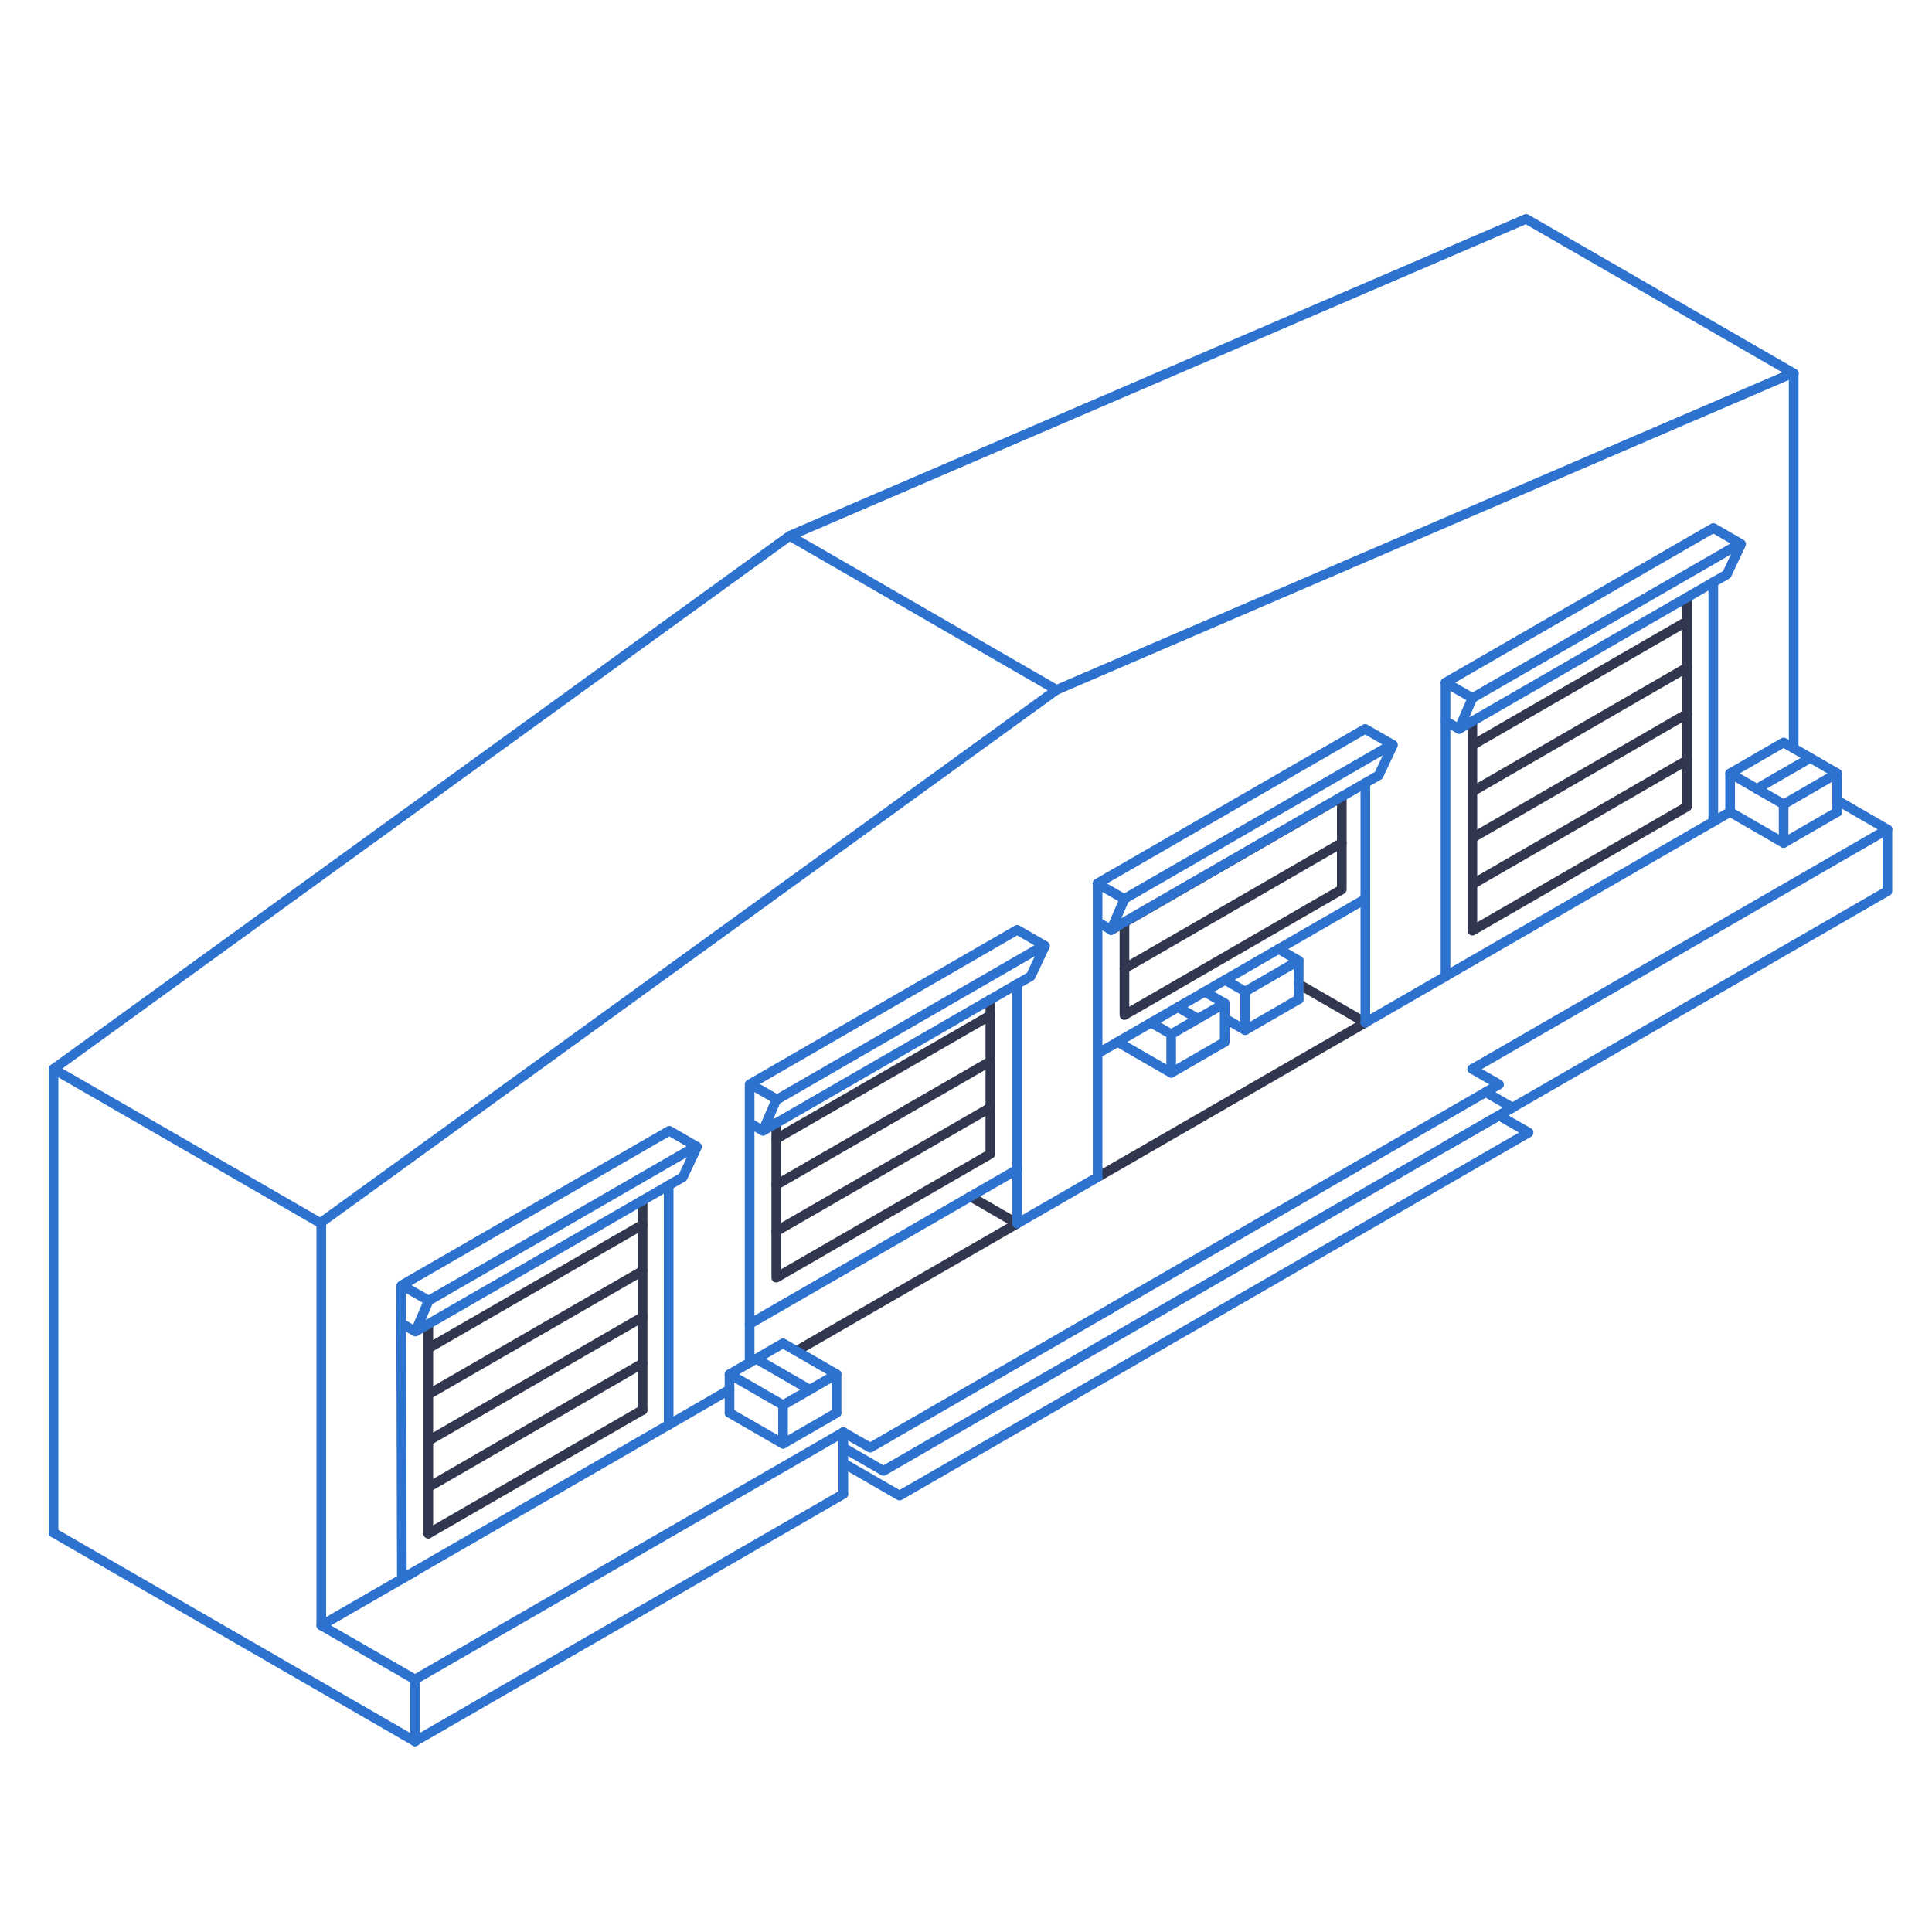 <svg width="240" height="240" viewBox="0 0 240 240" fill="none" xmlns="http://www.w3.org/2000/svg">
<g id="address.svg">
<path id="Vector" d="M169.608 127.032L136.344 146.232" stroke="#323750" stroke-width="1.2" stroke-miterlimit="1.5" stroke-linecap="round" stroke-linejoin="round"/>
<path id="Vector_2" d="M6.648 132.792L98.112 66.552L189.576 27.192L222.84 46.392" stroke="#2E72CF" stroke-width="1.2" stroke-miterlimit="1.5" stroke-linecap="round" stroke-linejoin="round"/>
<path id="Vector_3" d="M131.256 85.704L98.112 66.576" stroke="#2E72CF" stroke-width="1.2" stroke-miterlimit="1.5" stroke-linecap="round" stroke-linejoin="round"/>
<path id="Vector_4" d="M234.456 103.032V110.712" stroke="#2E72CF" stroke-width="1.2" stroke-miterlimit="1.5" stroke-linecap="round" stroke-linejoin="round"/>
<path id="Vector_5" d="M222.696 46.344L131.232 85.704L39.768 151.944" stroke="#2E72CF" stroke-width="1.2" stroke-miterlimit="1.5" stroke-linecap="round" stroke-linejoin="round"/>
<path id="Vector_6" d="M6.648 190.392V132.792L39.912 151.992" stroke="#2E72CF" stroke-width="1.2" stroke-miterlimit="1.5" stroke-linecap="round" stroke-linejoin="round"/>
<path id="Vector_7" d="M51.552 216.312L104.76 185.592" stroke="#2E72CF" stroke-width="1.2" stroke-miterlimit="1.5" stroke-linecap="round" stroke-linejoin="round"/>
<path id="Vector_8" d="M179.568 142.392L234.432 110.712" stroke="#2E72CF" stroke-width="1.2" stroke-miterlimit="1.5" stroke-linecap="round" stroke-linejoin="round"/>
<g id="Group">
<g id="Group_2">
<g id="Group_3">
<path id="Vector_9" d="M182.904 89.592V115.608L209.568 100.2V74.208" stroke="#323750" stroke-width="1.2" stroke-miterlimit="1.5" stroke-linecap="round" stroke-linejoin="round"/>
<path id="Vector_10" d="M182.904 109.848L209.568 94.44" stroke="#323750" stroke-width="1.2" stroke-miterlimit="1.5" stroke-linecap="round" stroke-linejoin="round"/>
<path id="Vector_11" d="M182.904 104.088L209.568 88.68" stroke="#323750" stroke-width="1.2" stroke-miterlimit="1.5" stroke-linecap="round" stroke-linejoin="round"/>
<path id="Vector_12" d="M182.904 98.328L209.568 82.92" stroke="#323750" stroke-width="1.2" stroke-miterlimit="1.5" stroke-linecap="round" stroke-linejoin="round"/>
<path id="Vector_13" d="M182.904 92.568L209.52 77.208" stroke="#323750" stroke-width="1.2" stroke-miterlimit="1.5" stroke-linecap="round" stroke-linejoin="round"/>
</g>
<path id="Vector_14" d="M214.488 101.112L179.568 121.272" stroke="#2E72CF" stroke-width="1.2" stroke-miterlimit="1.5" stroke-linecap="round" stroke-linejoin="round"/>
<path id="Vector_15" d="M222.816 92.952V82.872V46.392" stroke="#2E72CF" stroke-width="1.2" stroke-miterlimit="1.5" stroke-linecap="round" stroke-linejoin="round"/>
<path id="Vector_16" d="M179.568 121.272V84.792" stroke="#2E72CF" stroke-width="1.2" stroke-miterlimit="1.5" stroke-linecap="round" stroke-linejoin="round"/>
<g id="Group_4">
<path id="Vector_17" d="M195.384 79.512L182.904 86.712L179.568 84.792L212.832 65.592L216.168 67.512L195.384 79.512Z" stroke="#2E72CF" stroke-width="1.2" stroke-miterlimit="1.5" stroke-linecap="round" stroke-linejoin="round"/>
<path id="Vector_18" d="M182.904 86.712L181.248 90.552L179.592 89.592" stroke="#2E72CF" stroke-width="1.2" stroke-miterlimit="1.5" stroke-linecap="round" stroke-linejoin="round"/>
<path id="Vector_19" d="M181.249 90.552L214.513 71.352L216.289 67.584" stroke="#2E72CF" stroke-width="1.2" stroke-miterlimit="1.5" stroke-linecap="round" stroke-linejoin="round"/>
</g>
<path id="Vector_20" d="M212.833 102.072V72.312" stroke="#2E72CF" stroke-width="1.2" stroke-miterlimit="1.5" stroke-linecap="round" stroke-linejoin="round"/>
</g>
<g id="Group_5">
<g id="Group_6">
<path id="Vector_21" d="M139.681 114.576V126.096L166.681 110.496V98.976" stroke="#323750" stroke-width="1.2" stroke-miterlimit="1.5" stroke-linecap="round" stroke-linejoin="round"/>
<path id="Vector_22" d="M139.681 120.312L166.681 104.712" stroke="#323750" stroke-width="1.2" stroke-miterlimit="1.5" stroke-linecap="round" stroke-linejoin="round"/>
<path id="Vector_23" d="M138.024 115.536L166.296 99.216" stroke="#323750" stroke-width="1.2" stroke-miterlimit="1.5" stroke-linecap="round" stroke-linejoin="round"/>
</g>
<path id="Vector_24" d="M169.608 127.032L161.304 122.232" stroke="#323750" stroke-width="1.2" stroke-miterlimit="1.5" stroke-linecap="round" stroke-linejoin="round"/>
<path id="Vector_25" d="M169.608 127.032L179.592 121.272" stroke="#2E72CF" stroke-width="1.2" stroke-miterlimit="1.5" stroke-linecap="round" stroke-linejoin="round"/>
<g id="Group_7">
<path id="Vector_26" d="M152.136 104.472L139.656 111.672L136.32 109.752L169.584 90.552L172.92 92.472L152.136 104.472Z" stroke="#2E72CF" stroke-width="1.2" stroke-miterlimit="1.5" stroke-linecap="round" stroke-linejoin="round"/>
<path id="Vector_27" d="M139.68 111.672L138.024 115.512L136.368 114.552" stroke="#2E72CF" stroke-width="1.2" stroke-miterlimit="1.5" stroke-linecap="round" stroke-linejoin="round"/>
<path id="Vector_28" d="M138 115.512L171.264 96.312L173.04 92.544" stroke="#2E72CF" stroke-width="1.2" stroke-miterlimit="1.5" stroke-linecap="round" stroke-linejoin="round"/>
</g>
<path id="Vector_29" d="M136.344 130.872L169.608 111.672" stroke="#2E72CF" stroke-width="1.2" stroke-miterlimit="1.5" stroke-linecap="round" stroke-linejoin="round"/>
<path id="Vector_30" d="M136.344 146.232V110.04" stroke="#2E72CF" stroke-width="1.2" stroke-miterlimit="1.5" stroke-linecap="round" stroke-linejoin="round"/>
<g id="Group_8">
<path id="Vector_31" d="M152.185 126.528L154.681 127.968L161.329 124.128" stroke="#2E72CF" stroke-width="1.2" stroke-miterlimit="1.5" stroke-linecap="round" stroke-linejoin="round"/>
<path id="Vector_32" d="M152.185 121.728L154.681 123.168L161.329 119.328L158.833 117.888" stroke="#2E72CF" stroke-width="1.2" stroke-miterlimit="1.5" stroke-linecap="round" stroke-linejoin="round"/>
<path id="Vector_33" d="M161.328 124.128V119.328" stroke="#2E72CF" stroke-width="1.2" stroke-miterlimit="1.5" stroke-linecap="round" stroke-linejoin="round"/>
<path id="Vector_34" d="M154.68 123.168V127.968" stroke="#2E72CF" stroke-width="1.2" stroke-miterlimit="1.5" stroke-linecap="round" stroke-linejoin="round"/>
<path id="Vector_35" d="M138.84 129.432L145.488 133.272L152.136 129.432" stroke="#2E72CF" stroke-width="1.2" stroke-miterlimit="1.5" stroke-linecap="round" stroke-linejoin="round"/>
<path id="Vector_36" d="M142.992 127.032L145.488 128.472L152.136 124.632L149.64 123.192" stroke="#2E72CF" stroke-width="1.2" stroke-miterlimit="1.5" stroke-linecap="round" stroke-linejoin="round"/>
<path id="Vector_37" d="M148.824 126.552L146.328 125.112" stroke="#2E72CF" stroke-width="1.2" stroke-miterlimit="1.5" stroke-linecap="round" stroke-linejoin="round"/>
<path id="Vector_38" d="M152.136 129.432V124.632" stroke="#2E72CF" stroke-width="1.2" stroke-miterlimit="1.5" stroke-linecap="round" stroke-linejoin="round"/>
<path id="Vector_39" d="M145.488 128.472V133.272" stroke="#2E72CF" stroke-width="1.2" stroke-miterlimit="1.5" stroke-linecap="round" stroke-linejoin="round"/>
</g>
</g>
<g id="Group_9">
<path id="Vector_40" d="M126.36 151.992L98.928 167.832" stroke="#323750" stroke-width="1.2" stroke-miterlimit="1.5" stroke-linecap="round" stroke-linejoin="round"/>
<g id="Group_10">
<path id="Vector_41" d="M96.432 139.512V158.712L123.024 143.352V124.152" stroke="#323750" stroke-width="1.2" stroke-miterlimit="1.5" stroke-linecap="round" stroke-linejoin="round"/>
<path id="Vector_42" d="M96.432 152.952L123.024 137.592" stroke="#323750" stroke-width="1.2" stroke-miterlimit="1.5" stroke-linecap="round" stroke-linejoin="round"/>
<path id="Vector_43" d="M96.432 147.192L123.048 131.832" stroke="#323750" stroke-width="1.2" stroke-miterlimit="1.5" stroke-linecap="round" stroke-linejoin="round"/>
<path id="Vector_44" d="M96.456 141.456L123.048 126.12" stroke="#323750" stroke-width="1.2" stroke-miterlimit="1.5" stroke-linecap="round" stroke-linejoin="round"/>
</g>
<path id="Vector_45" d="M126.36 151.992L120.552 148.632" stroke="#323750" stroke-width="1.2" stroke-miterlimit="1.5" stroke-linecap="round" stroke-linejoin="round"/>
<g id="Group_11">
<path id="Vector_46" d="M126.36 151.992V122.232" stroke="#2E72CF" stroke-width="1.2" stroke-miterlimit="1.5" stroke-linecap="round" stroke-linejoin="round"/>
<path id="Vector_47" d="M126.408 151.968L136.344 146.232" stroke="#2E72CF" stroke-width="1.2" stroke-miterlimit="1.5" stroke-linecap="round" stroke-linejoin="round"/>
</g>
<path id="Vector_48" d="M93.12 169.272V134.712" stroke="#2E72CF" stroke-width="1.2" stroke-miterlimit="1.5" stroke-linecap="round" stroke-linejoin="round"/>
<g id="Group_12">
<path id="Vector_49" d="M110.568 128.472L96.528 136.584L93.192 134.664L126.36 115.512L129.696 117.432L110.568 128.472Z" stroke="#2E72CF" stroke-width="1.2" stroke-miterlimit="1.5" stroke-linecap="round" stroke-linejoin="round"/>
<path id="Vector_50" d="M96.432 136.632L94.776 140.472L93.216 139.56" stroke="#2E72CF" stroke-width="1.2" stroke-miterlimit="1.5" stroke-linecap="round" stroke-linejoin="round"/>
<path id="Vector_51" d="M94.824 140.448L128.04 121.272L129.816 117.504" stroke="#2E72CF" stroke-width="1.2" stroke-miterlimit="1.5" stroke-linecap="round" stroke-linejoin="round"/>
</g>
<path id="Vector_52" d="M93.12 164.472L126.384 145.272" stroke="#2E72CF" stroke-width="1.2" stroke-miterlimit="1.5" stroke-linecap="round" stroke-linejoin="round"/>
</g>
<g id="Group_13">
<g id="Group_14">
<path id="Vector_53" d="M79.824 175.176V149.136" stroke="#323750" stroke-width="1.2" stroke-miterlimit="1.5" stroke-linecap="round" stroke-linejoin="round"/>
<path id="Vector_54" d="M53.208 190.512V164.472" stroke="#323750" stroke-width="1.2" stroke-miterlimit="1.5" stroke-linecap="round" stroke-linejoin="round"/>
<path id="Vector_55" d="M53.208 173.232L79.824 157.872" stroke="#323750" stroke-width="1.2" stroke-miterlimit="1.5" stroke-linecap="round" stroke-linejoin="round"/>
<path id="Vector_56" d="M53.208 178.992L79.824 163.608" stroke="#323750" stroke-width="1.2" stroke-miterlimit="1.5" stroke-linecap="round" stroke-linejoin="round"/>
<path id="Vector_57" d="M53.208 184.752L79.824 169.368" stroke="#323750" stroke-width="1.2" stroke-miterlimit="1.5" stroke-linecap="round" stroke-linejoin="round"/>
<path id="Vector_58" d="M53.208 190.512L79.824 175.152" stroke="#323750" stroke-width="1.2" stroke-miterlimit="1.5" stroke-linecap="round" stroke-linejoin="round"/>
<path id="Vector_59" d="M53.208 167.496L79.824 152.136" stroke="#323750" stroke-width="1.2" stroke-miterlimit="1.5" stroke-linecap="round" stroke-linejoin="round"/>
</g>
<path id="Vector_60" d="M49.824 159.768L49.92 196.128" stroke="#2E72CF" stroke-width="1.2" stroke-miterlimit="1.5" stroke-linecap="round" stroke-linejoin="round"/>
<path id="Vector_61" d="M51.648 195.144L39.912 201.912" stroke="#2E72CF" stroke-width="1.2" stroke-miterlimit="1.5" stroke-linecap="round" stroke-linejoin="round"/>
<path id="Vector_62" d="M83.064 177L49.872 196.152" stroke="#2E72CF" stroke-width="1.2" stroke-miterlimit="1.5" stroke-linecap="round" stroke-linejoin="round"/>
<path id="Vector_63" d="M83.064 177V147.24" stroke="#2E72CF" stroke-width="1.2" stroke-miterlimit="1.5" stroke-linecap="round" stroke-linejoin="round"/>
<g id="Group_15">
<path id="Vector_64" d="M67.344 153.432L53.256 161.568L49.92 159.648L83.136 140.472L86.472 142.392L67.344 153.432Z" stroke="#2E72CF" stroke-width="1.2" stroke-miterlimit="1.5" stroke-linecap="round" stroke-linejoin="round"/>
<path id="Vector_65" d="M53.256 161.568L51.6 165.408L50.04 164.496" stroke="#2E72CF" stroke-width="1.2" stroke-miterlimit="1.5" stroke-linecap="round" stroke-linejoin="round"/>
<path id="Vector_66" d="M51.648 165.384L84.816 146.232L86.592 142.464" stroke="#2E72CF" stroke-width="1.2" stroke-miterlimit="1.5" stroke-linecap="round" stroke-linejoin="round"/>
</g>
<path id="Vector_67" d="M83.064 177L90.624 172.632" stroke="#2E72CF" stroke-width="1.2" stroke-miterlimit="1.5" stroke-linecap="round" stroke-linejoin="round"/>
</g>
<g id="Group_16">
<path id="Vector_68" d="M214.92 100.872L221.568 104.712L228.216 100.872" stroke="#2E72CF" stroke-width="1.2" stroke-miterlimit="1.5" stroke-linecap="round" stroke-linejoin="round"/>
<path id="Vector_69" d="M228.216 100.872V96.072" stroke="#2E72CF" stroke-width="1.2" stroke-miterlimit="1.5" stroke-linecap="round" stroke-linejoin="round"/>
<path id="Vector_70" d="M221.568 99.912V104.712" stroke="#2E72CF" stroke-width="1.2" stroke-miterlimit="1.5" stroke-linecap="round" stroke-linejoin="round"/>
<path id="Vector_71" d="M214.92 96.072V100.872" stroke="#2E72CF" stroke-width="1.2" stroke-miterlimit="1.5" stroke-linecap="round" stroke-linejoin="round"/>
<path id="Vector_72" d="M221.568 92.232L214.92 96.072L221.568 99.912L228.216 96.072L221.568 92.232Z" stroke="#2E72CF" stroke-width="1.2" stroke-miterlimit="1.5" stroke-linecap="round" stroke-linejoin="round"/>
<path id="Vector_73" d="M218.232 97.992L224.88 94.152" stroke="#2E72CF" stroke-width="1.2" stroke-miterlimit="1.5" stroke-linecap="round" stroke-linejoin="round"/>
</g>
<g id="Group_17">
<path id="Vector_74" d="M90.624 175.512L97.272 179.352L103.92 175.512" stroke="#2E72CF" stroke-width="1.2" stroke-miterlimit="1.5" stroke-linecap="round" stroke-linejoin="round"/>
<path id="Vector_75" d="M97.272 166.872L90.624 170.712L97.272 174.552L103.92 170.712L97.272 166.872Z" stroke="#2E72CF" stroke-width="1.2" stroke-miterlimit="1.5" stroke-linecap="round" stroke-linejoin="round"/>
<path id="Vector_76" d="M93.936 168.792L100.584 172.632" stroke="#2E72CF" stroke-width="1.2" stroke-miterlimit="1.5" stroke-linecap="round" stroke-linejoin="round"/>
<path id="Vector_77" d="M103.92 175.512V170.712" stroke="#2E72CF" stroke-width="1.2" stroke-miterlimit="1.5" stroke-linecap="round" stroke-linejoin="round"/>
<path id="Vector_78" d="M97.272 174.552V179.352" stroke="#2E72CF" stroke-width="1.2" stroke-miterlimit="1.5" stroke-linecap="round" stroke-linejoin="round"/>
<path id="Vector_79" d="M90.624 170.712V175.512" stroke="#2E72CF" stroke-width="1.2" stroke-miterlimit="1.5" stroke-linecap="round" stroke-linejoin="round"/>
</g>
<path id="Vector_80" d="M169.608 127.032V97.272" stroke="#2E72CF" stroke-width="1.2" stroke-miterlimit="1.5" stroke-linecap="round" stroke-linejoin="round"/>
<path id="Vector_81" d="M39.912 151.992V201.912L51.552 208.632" stroke="#2E72CF" stroke-width="1.2" stroke-miterlimit="1.5" stroke-linecap="round" stroke-linejoin="round"/>
<g id="Group_18">
<path id="Vector_82" d="M51.552 208.632L104.76 177.912" stroke="#2E72CF" stroke-width="1.2" stroke-miterlimit="1.5" stroke-linecap="round" stroke-linejoin="round"/>
<path id="Vector_83" d="M182.904 132.792L234.456 103.032" stroke="#2E72CF" stroke-width="1.2" stroke-miterlimit="1.5" stroke-linecap="round" stroke-linejoin="round"/>
<path id="Vector_84" d="M104.76 177.912L108.096 179.832L138.024 162.552" stroke="#2E72CF" stroke-width="1.2" stroke-miterlimit="1.5" stroke-linecap="round" stroke-linejoin="round"/>
<path id="Vector_85" d="M138 162.552L186.216 134.712L182.88 132.792" stroke="#2E72CF" stroke-width="1.2" stroke-miterlimit="1.5" stroke-linecap="round" stroke-linejoin="round"/>
</g>
</g>
<path id="Vector_86" d="M234.456 103.032L228.648 99.672" stroke="#2E72CF" stroke-width="1.2" stroke-miterlimit="1.5" stroke-linecap="round" stroke-linejoin="round"/>
<path id="Vector_87" d="M104.76 177.912V185.592" stroke="#2E72CF" stroke-width="1.2" stroke-miterlimit="1.5" stroke-linecap="round" stroke-linejoin="round"/>
<path id="Vector_88" d="M104.76 181.752L111.744 185.784L154.632 161.04" stroke="#2E72CF" stroke-width="1.2" stroke-miterlimit="1.5" stroke-linecap="round" stroke-linejoin="round"/>
<path id="Vector_89" d="M104.76 179.832L109.752 182.712L153.912 157.224" stroke="#2E72CF" stroke-width="1.2" stroke-miterlimit="1.5" stroke-linecap="round" stroke-linejoin="round"/>
<path id="Vector_90" d="M154.632 161.04L189.888 140.688L186.216 138.576" stroke="#2E72CF" stroke-width="1.2" stroke-miterlimit="1.5" stroke-linecap="round" stroke-linejoin="round"/>
<path id="Vector_91" d="M152.976 157.752L187.896 137.592L184.56 135.672" stroke="#2E72CF" stroke-width="1.2" stroke-miterlimit="1.5" stroke-linecap="round" stroke-linejoin="round"/>
<path id="Vector_92" d="M51.552 216.312L6.648 190.392" stroke="#2E72CF" stroke-width="1.2" stroke-miterlimit="1.5" stroke-linecap="round" stroke-linejoin="round"/>
<path id="Vector_93" d="M51.552 208.632V216.312" stroke="#2E72CF" stroke-width="1.2" stroke-miterlimit="1.5" stroke-linecap="round" stroke-linejoin="round"/>
</g>
</svg>
